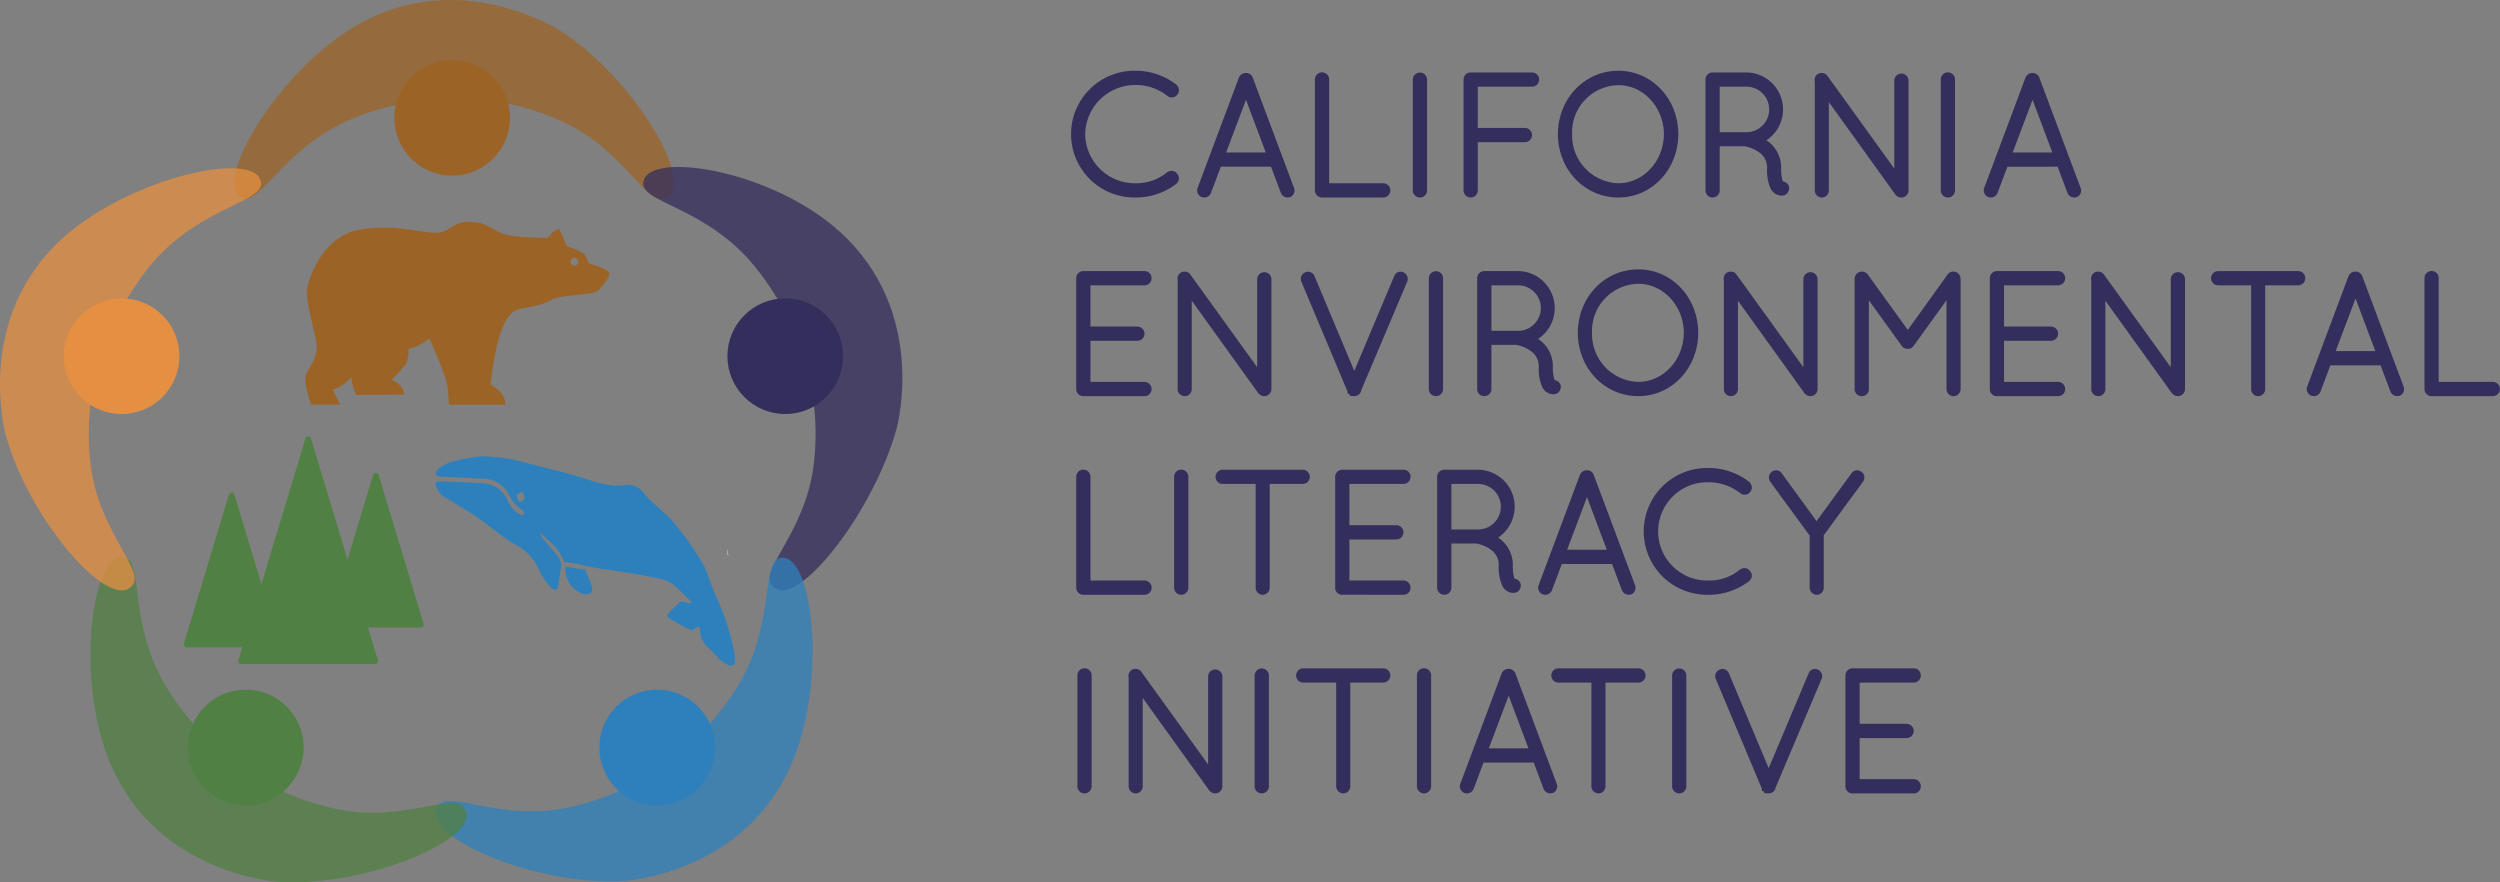 <svg xmlns="http://www.w3.org/2000/svg" viewBox="0 0 423.346 149.406"><rect x="0" y="0" width="423.346" height="149.406" fill="#808080" stroke="none"/><defs><style>.cls-1{fill:#342e5c;}.cls-2{opacity:0.75;}.cls-3{fill:#9c6327;}.cls-4{fill:#2e80bc;}.cls-5{fill:#508043;}.cls-6{fill:#e58f42;}.cls-7{fill:#fffefe;}</style></defs><title>CELI-Logo-v1</title><g id="Layer_2" data-name="Layer 2"><g id="Layer_1-2" data-name="Layer 1"><path class="cls-1" d="M192.342,12.48a10.696,10.696,0,0,1,6.515,2.22.706.706,0,0,1,.115,1.009.674.674,0,0,1-.98.143,9.193,9.193,0,0,0-5.649-1.96,8.824,8.824,0,1,0,0,17.641,8.582,8.582,0,0,0,5.592-1.96.7.7,0,0,1,1.009.173.677.677,0,0,1-.086,1.009,10.68,10.68,0,0,1-6.515,2.19A10.336,10.336,0,0,1,181.85,22.77,10.377,10.377,0,0,1,192.342,12.48Z"></path><path class="cls-1" d="M192.342,33.445A10.735,10.735,0,1,1,192.34,11.98h.002a11.235,11.235,0,0,1,6.82,2.323,1.275,1.275,0,0,1,.472.922,1.101,1.101,0,0,1-.309.837,1.05,1.05,0,0,1-.721.425,1.196,1.196,0,0,1-.925-.244,8.636,8.636,0,0,0-5.338-1.851,8.49,8.49,0,0,0-8.579,8.378,8.435,8.435,0,0,0,8.579,8.263,8.134,8.134,0,0,0,5.269-1.842,1.325,1.325,0,0,1,1.045-.226,1.121,1.121,0,0,1,.679.464,1.104,1.104,0,0,1,.294.826,1.192,1.192,0,0,1-.477.903A11.209,11.209,0,0,1,192.342,33.445Zm.001-20.465a9.736,9.736,0,1,0-.001,19.465,10.22,10.22,0,0,0,6.21-2.087.203.203,0,0,0,.078-.153l-.059-.053-.061-.154a.274.274,0,0,0-.3-.009,9.077,9.077,0,0,1-5.868,2.044,9.435,9.435,0,0,1-9.579-9.263,9.491,9.491,0,0,1,9.579-9.378,9.626,9.626,0,0,1,5.956,2.065.196.196,0,0,0,.152.041.146.146,0,0,0,.105-.067l.079-.155a.267.267,0,0,0-.095-.189A10.214,10.214,0,0,0,192.343,12.98Z"></path><path class="cls-1" d="M215.579,27.728h-9.194l-1.787,4.756a.711.711,0,0,1-.663.461c-.058,0-.173-.029-.26-.029a.736.736,0,0,1-.403-.922l7.004-18.707a.77.77,0,0,1,.692-.432.712.712,0,0,1,.691.432l7.004,18.707a.722.722,0,0,1-.374.922c-.115,0-.174.029-.26.029a.74.74,0,0,1-.663-.461Zm-8.676-1.413H215.06l-4.064-10.837Z"></path><path class="cls-1" d="M218.029,33.445a1.245,1.245,0,0,1-1.127-.775l-1.67-4.441h-8.501L205.065,32.66a1.219,1.219,0,0,1-1.131.785,1.248,1.248,0,0,1-.183-.018l-.269-.049a1.251,1.251,0,0,1-.666-.678,1.165,1.165,0,0,1-.007-.898l6.997-18.69a1.275,1.275,0,0,1,1.16-.756,1.199,1.199,0,0,1,1.165.772l6.998,18.691a1.202,1.202,0,0,1-.011.907,1.181,1.181,0,0,1-.64.652l-.191.038A1.539,1.539,0,0,1,218.029,33.445Zm-11.991-6.217h9.888l1.908,5.08a.24.24,0,0,0,.195.137c.039-.008.074-.015.111-.02a.234.234,0,0,0,.062-.239l-7.011-18.724a.237.237,0,0,0-.224-.107.277.277,0,0,0-.235.135l-6.993,18.68a.193.193,0,0,0,.003.149.269.269,0,0,0,.079.107c.029.004.059.008.087.013a.232.232,0,0,0,.226-.141Zm9.744-.413H206.18l4.818-12.757Zm-8.155-1h6.712l-3.345-8.917Z"></path><path class="cls-1" d="M223.914,32.945h-.058a.701.701,0,0,1-.692-.691V13.46a.701.701,0,0,1,.692-.691.708.708,0,0,1,.721.691V31.533h9.656a.706.706,0,1,1,0,1.412Z"></path><path class="cls-1" d="M234.233,33.445H223.856a1.208,1.208,0,0,1-1.192-1.191V13.46a1.206,1.206,0,0,1,2.412,0V31.033h9.156a1.206,1.206,0,1,1,0,2.412ZM223.856,13.268a.201.201,0,0,0-.192.191V32.254a.201.201,0,0,0,.192.191h10.377a.21.21,0,0,0,.221-.191.213.213,0,0,0-.221-.221H224.077V13.46A.21.21,0,0,0,223.856,13.268Z"></path><path class="cls-1" d="M239.741,13.46a.707.707,0,0,1,1.413,0V32.254a.707.707,0,0,1-1.413,0Z"></path><path class="cls-1" d="M240.433,33.445a1.208,1.208,0,0,1-1.192-1.191V13.46a1.207,1.207,0,0,1,2.413,0V32.254A1.208,1.208,0,0,1,240.433,33.445Zm0-20.177a.202.202,0,0,0-.192.191V32.254a.202.202,0,0,0,.192.191.21.21,0,0,0,.221-.191V13.46A.21.21,0,0,0,240.433,13.268Z"></path><path class="cls-1" d="M248.334,13.46a.696.696,0,0,1,.662-.691h10.435a.706.706,0,0,1,0,1.412h-9.685v7.984h8.474a.706.706,0,1,1,0,1.412h-8.474v8.677a.708.708,0,0,1-.721.691.701.701,0,0,1-.691-.691Z"></path><path class="cls-1" d="M249.025,33.445a1.208,1.208,0,0,1-1.191-1.191V13.46a1.196,1.196,0,0,1,1.123-1.19l.155-.002h10.318a1.206,1.206,0,0,1,0,2.412h-9.185v6.984h7.974a1.206,1.206,0,1,1,0,2.412h-7.974v8.177A1.208,1.208,0,0,1,249.025,33.445Zm-.029-20.177a.192.192,0,0,0-.162.191V32.254a.201.201,0,0,0,.191.191.21.21,0,0,0,.221-.191V23.077h8.974a.207.207,0,0,0,.221-.192.213.213,0,0,0-.221-.221h-8.974V13.68h10.185a.211.211,0,0,0,.192-.221.202.202,0,0,0-.192-.191Z"></path><path class="cls-1" d="M274.049,12.48c5.39,0,9.627,4.583,9.656,10.232-.029,5.649-4.267,10.232-9.656,10.232a9.972,9.972,0,0,1-9.742-10.232A9.972,9.972,0,0,1,274.049,12.48Zm0,19.053c4.439,0,8.186-3.892,8.215-8.82-.029-4.986-3.776-8.791-8.215-8.791a8.499,8.499,0,0,0-8.33,8.791A8.561,8.561,0,0,0,274.049,31.533Z"></path><path class="cls-1" d="M274.049,33.445c-5.713,0-10.212-4.713-10.242-10.73.03-6.022,4.529-10.735,10.242-10.735,5.664,0,10.125,4.713,10.156,10.73C284.174,28.732,279.713,33.445,274.049,33.445Zm0-20.465c-5.155,0-9.215,4.276-9.242,9.735.027,5.453,4.087,9.73,9.242,9.73,5.106,0,9.128-4.276,9.156-9.735C283.177,17.256,279.155,12.98,274.049,12.98Zm0,19.053a9.095,9.095,0,0,1-8.83-9.32,8.973,8.973,0,0,1,8.83-9.291c4.775,0,8.685,4.167,8.715,9.288C282.733,27.853,278.823,32.033,274.049,32.033Zm0-17.611a7.984,7.984,0,0,0-7.83,8.291,8.096,8.096,0,0,0,7.83,8.32c4.227,0,7.688-3.733,7.715-8.323C281.736,18.142,278.276,14.422,274.049,14.422Z"></path><path class="cls-1" d="M299.736,28.391a3.638,3.638,0,0,0-1.643-3.056,6.451,6.451,0,0,0-2.335-1.009c-.087-.029-.115-.058-.144-.058h-4.899v7.984a.707.707,0,0,1-1.413,0V13.46a.714.714,0,0,1,.635-.691h5.765a5.764,5.764,0,0,1,2.421,10.982,2.72,2.72,0,0,0,.288.143,5.103,5.103,0,0,1,2.71,4.497,7.763,7.763,0,0,0,.259,2.334,1.054,1.054,0,0,0,.289.49.759.759,0,0,1,.778.461.785.785,0,0,1-.462.923,3.074,3.074,0,0,1-.346.028h-.058a1.607,1.607,0,0,1-1.297-.922A7.135,7.135,0,0,1,299.736,28.391ZM295.701,14.18h-4.986v8.705h5.101a4.353,4.353,0,0,0-.115-8.705Z"></path><path class="cls-1" d="M289.994,33.445a1.208,1.208,0,0,1-1.192-1.191V13.46a1.216,1.216,0,0,1,1.093-1.19l.186-.002h5.621a6.263,6.263,0,0,1,3.426,11.488,5.526,5.526,0,0,1,2.493,4.635,7.233,7.233,0,0,0,.233,2.176,1.101,1.101,0,0,0,.066.158,1.249,1.249,0,0,1,.997.778,1.293,1.293,0,0,1-.752,1.562l-.18.033a2.058,2.058,0,0,1-.346.028,2.097,2.097,0,0,1-1.802-1.198,7.689,7.689,0,0,1-.601-3.538,3.138,3.138,0,0,0-1.44-2.654,5.997,5.997,0,0,0-2.113-.916c-.075-.021-.126-.038-.161-.052h-4.307v7.484A1.208,1.208,0,0,1,289.994,33.445Zm-.058-20.677.042.498a.218.218,0,0,0-.177.193V32.254a.202.202,0,0,0,.192.191.21.21,0,0,0,.221-.191V23.769h5.517l.157.07a6.993,6.993,0,0,1,2.494,1.088,4.121,4.121,0,0,1,1.853,3.464,6.829,6.829,0,0,0,.491,3.083,1.132,1.132,0,0,0,.854.653,1.912,1.912,0,0,0,.265-.016.301.301,0,0,0,.113-.324.331.331,0,0,0-.246-.074l-.229.021-.164-.159a1.534,1.534,0,0,1-.415-.69,8.36,8.36,0,0,1-.285-2.493,4.65,4.65,0,0,0-2.456-4.061l-.073-.033a1.732,1.732,0,0,1-.245-.129l-.74-.491.804-.378a5.265,5.265,0,0,0-2.208-10.03H290.08Zm5.62,10.617h-5.342V13.68h5.486a4.853,4.853,0,0,1,.128,9.705Zm-4.342-1h4.601a3.853,3.853,0,0,0-.115-7.705h-4.486Z"></path><path class="cls-1" d="M309.195,15.737V32.254a.692.692,0,0,1-1.384,0V13.749a.697.697,0,0,1,.26-.778.72.72,0,0,1,.98.173l12.222,16.948v-16.43a.706.706,0,0,1,1.412,0V32.254a.708.708,0,0,1-.721.691.668.668,0,0,1-.547-.26c-.029-.028-.087-.058-.116-.115Z"></path><path class="cls-1" d="M321.964,33.445a1.165,1.165,0,0,1-.932-.44c-.003.018-.105-.066-.177-.208l-11.16-15.509V32.254a1.192,1.192,0,0,1-2.384,0V13.812a1.202,1.202,0,0,1,.454-1.237,1.287,1.287,0,0,1,.991-.192,1.124,1.124,0,0,1,.716.493l11.3,15.668V13.662a1.206,1.206,0,0,1,2.412,0V32.254A1.208,1.208,0,0,1,321.964,33.445Zm-13.269-19.26,13.107,18.181a.213.213,0,0,0,.383-.112V13.662a.207.207,0,0,0-.221-.191.201.201,0,0,0-.191.191V31.639l-13.127-18.204a.169.169,0,0,0-.105-.077.287.287,0,0,0-.199.033.19.19,0,0,0-.05.215l.021.142V32.254c0,.197.384.197.384,0Z"></path><path class="cls-1" d="M329.146,13.46a.706.706,0,0,1,1.412,0V32.254a.706.706,0,0,1-1.412,0Z"></path><path class="cls-1" d="M329.839,33.445a1.208,1.208,0,0,1-1.192-1.191V13.46a1.206,1.206,0,0,1,2.412,0V32.254A1.207,1.207,0,0,1,329.839,33.445Zm0-20.177a.202.202,0,0,0-.192.191V32.254a.202.202,0,0,0,.192.191.209.209,0,0,0,.22-.191V13.46A.209.209,0,0,0,329.839,13.268Z"></path><path class="cls-1" d="M348.777,27.728h-9.194l-1.787,4.756a.711.711,0,0,1-.663.461c-.058,0-.173-.029-.26-.029a.736.736,0,0,1-.403-.922l7.004-18.707a.771.771,0,0,1,.692-.432.712.712,0,0,1,.691.432l7.004,18.707a.722.722,0,0,1-.374.922c-.115,0-.174.029-.26.029a.74.74,0,0,1-.663-.461Zm-8.676-1.413h8.157l-4.064-10.837Z"></path><path class="cls-1" d="M351.227,33.445A1.245,1.245,0,0,1,350.1,32.67l-1.67-4.441H339.93l-1.666,4.432a1.219,1.219,0,0,1-1.131.785,1.249,1.249,0,0,1-.183-.018l-.269-.049a1.251,1.251,0,0,1-.666-.678,1.165,1.165,0,0,1-.007-.898l6.997-18.69a1.274,1.274,0,0,1,1.16-.756,1.199,1.199,0,0,1,1.165.772l6.998,18.691a1.202,1.202,0,0,1-.011.907,1.181,1.181,0,0,1-.64.652l-.191.038A1.539,1.539,0,0,1,351.227,33.445Zm-11.991-6.217h9.888l1.908,5.08a.24.24,0,0,0,.195.137c.039-.008.074-.015.111-.02a.234.234,0,0,0,.061-.239L344.39,13.463a.237.237,0,0,0-.224-.107.276.276,0,0,0-.235.135l-6.993,18.68a.193.193,0,0,0,.003.149.269.269,0,0,0,.079.107c.029.004.059.008.087.013a.236.236,0,0,0,.226-.141Zm9.744-.413h-9.603l4.818-12.757Zm-8.155-1h6.712l-3.345-8.917Z"></path><path class="cls-1" d="M182.744,47.095a.701.701,0,0,1,.692-.691h10.377a.706.706,0,0,1,0,1.412h-9.656v7.984h8.445a.708.708,0,0,1,.691.721.7.7,0,0,1-.691.691h-8.445v7.956h9.656a.706.706,0,0,1,0,1.412H183.378a.693.693,0,0,1-.634-.691Z"></path><path class="cls-1" d="M193.812,67.081l-10.477-.002a1.187,1.187,0,0,1-1.092-1.189V47.095a1.208,1.208,0,0,1,1.192-1.191h10.377a1.179,1.179,0,0,1,1.191,1.191,1.194,1.194,0,0,1-1.191,1.221h-9.156v6.984h7.945a1.206,1.206,0,0,1,0,2.412h-7.945v6.956h9.156a1.194,1.194,0,0,1,1.191,1.221A1.179,1.179,0,0,1,193.812,67.081ZM183.493,46.904c-.156,0-.249.093-.249.191v18.794a.193.193,0,0,0,.176.193l.103-.002h10.29a.183.183,0,0,0,.191-.191c0-.106-.05-.221-.191-.221H183.656V56.713h8.945a.201.201,0,0,0,.191-.191.21.21,0,0,0-.191-.221h-8.945V47.316h10.156c.142,0,.191-.114.191-.221a.183.183,0,0,0-.191-.191Z"></path><path class="cls-1" d="M201.31,49.373V65.889a.692.692,0,0,1-1.384,0V47.385a.697.697,0,0,1,.26-.778.72.72,0,0,1,.98.173l12.222,16.948v-16.43a.706.706,0,0,1,1.412,0V65.889a.708.708,0,0,1-.721.691.668.668,0,0,1-.547-.26c-.029-.028-.087-.058-.116-.115Z"></path><path class="cls-1" d="M214.079,67.081a1.165,1.165,0,0,1-.932-.441c-.004.015-.105-.067-.177-.208L201.81,50.923V65.889a1.192,1.192,0,0,1-2.384,0V47.448a1.202,1.202,0,0,1,.454-1.237,1.287,1.287,0,0,1,.991-.192,1.123,1.123,0,0,1,.716.493l11.3,15.668V47.298a1.206,1.206,0,0,1,2.412,0V65.889A1.208,1.208,0,0,1,214.079,67.081ZM200.81,47.821l13.106,18.181a.213.213,0,0,0,.383-.112V47.298a.207.207,0,0,0-.221-.191.201.201,0,0,0-.191.191V65.275L200.761,47.071a.169.169,0,0,0-.105-.077.283.283,0,0,0-.199.033.189.189,0,0,0-.05.215l.02.143V65.889c0,.197.384.197.384,0Z"></path><path class="cls-1" d="M228.698,66.177c-.028,0-.028-.029-.028-.058l-.029-.029L220.829,47.5a.724.724,0,0,1,.375-.923.686.686,0,0,1,.923.346l7.206,17.18,7.234-17.18a.646.646,0,0,1,.893-.346.724.724,0,0,1,.375.923L230.024,65.947a.675.675,0,0,1-.403.576h-.029a.85.85,0,0,1-.259.058.706.706,0,0,1-.26-.029.028.028,0,0,1-.029-.028A.52.52,0,0,1,228.698,66.177Z"></path><path class="cls-1" d="M229.333,67.081a1.408,1.408,0,0,1-.337-.029h-.423l-.013-.229a.946.946,0,0,1-.148-.145h-.214l-.02-.397-7.81-18.587a1.222,1.222,0,0,1,.643-1.577,1.145,1.145,0,0,1,.896-.032,1.182,1.182,0,0,1,.68.646l6.746,16.082,6.772-16.084a1.083,1.083,0,0,1,.617-.63,1.162,1.162,0,0,1,.961.031,1.215,1.215,0,0,1,.613,1.562L230.51,66.083a1.158,1.158,0,0,1-.712.908l-.128.032A1.137,1.137,0,0,1,229.333,67.081Zm-.185-1.134.025.072a.093.093,0,0,0,.009.021l.123.041.028-.001a.708.708,0,0,0,.097-.03l.041-.014a.264.264,0,0,0,.057-.146l.037-.139,7.811-18.447a.227.227,0,0,0-.107-.267.193.193,0,0,0-.162-.016l-.078.095-7.696,18.275-7.666-18.276a.185.185,0,0,0-.105-.095.178.178,0,0,0-.133.003.234.234,0,0,0-.137.284Zm.013.104h.002l-.003-.014Z"></path><path class="cls-1" d="M242.452,47.095a.707.707,0,0,1,1.413,0v18.794a.707.707,0,0,1-1.413,0Z"></path><path class="cls-1" d="M243.144,67.081a1.208,1.208,0,0,1-1.192-1.191V47.095a1.207,1.207,0,0,1,2.413,0v18.794A1.208,1.208,0,0,1,243.144,67.081Zm0-20.177a.202.202,0,0,0-.192.191v18.794a.202.202,0,0,0,.192.191.21.21,0,0,0,.221-.191V47.095A.21.21,0,0,0,243.144,46.904Z"></path><path class="cls-1" d="M261.074,62.027a3.638,3.638,0,0,0-1.643-3.056,6.449,6.449,0,0,0-2.335-1.009c-.087-.029-.115-.058-.144-.058h-4.899v7.984a.707.707,0,0,1-1.413,0V47.095a.714.714,0,0,1,.635-.691h5.765A5.764,5.764,0,0,1,259.46,57.386a2.719,2.719,0,0,0,.288.144,5.104,5.104,0,0,1,2.71,4.497,7.759,7.759,0,0,0,.259,2.334,1.055,1.055,0,0,0,.289.49.759.759,0,0,1,.778.461.786.786,0,0,1-.462.923,3.074,3.074,0,0,1-.346.028h-.058a1.607,1.607,0,0,1-1.297-.922A7.135,7.135,0,0,1,261.074,62.027Zm-4.035-14.211h-4.986v8.705h5.102a4.353,4.353,0,0,0-.115-8.705Z"></path><path class="cls-1" d="M251.332,67.081a1.208,1.208,0,0,1-1.192-1.191V47.095a1.216,1.216,0,0,1,1.093-1.189l.186-.002h5.621a6.263,6.263,0,0,1,3.426,11.488,5.531,5.531,0,0,1,2.493,4.635,7.233,7.233,0,0,0,.233,2.176,1.099,1.099,0,0,0,.065.158,1.249,1.249,0,0,1,.997.778,1.294,1.294,0,0,1-.752,1.562l-.18.033a2.058,2.058,0,0,1-.346.028,2.097,2.097,0,0,1-1.802-1.198,7.687,7.687,0,0,1-.601-3.538,3.137,3.137,0,0,0-1.44-2.654,5.998,5.998,0,0,0-2.113-.916c-.075-.021-.126-.038-.161-.052h-4.307v7.484A1.208,1.208,0,0,1,251.332,67.081Zm-.058-20.677.042.498a.218.218,0,0,0-.177.193v18.794a.202.202,0,0,0,.192.191.21.21,0,0,0,.221-.191V57.405h5.517l.157.07a6.994,6.994,0,0,1,2.494,1.088,4.121,4.121,0,0,1,1.853,3.464,6.829,6.829,0,0,0,.491,3.083,1.132,1.132,0,0,0,.854.653,1.912,1.912,0,0,0,.265-.016.301.301,0,0,0,.113-.324.333.333,0,0,0-.246-.074l-.229.02-.164-.159a1.533,1.533,0,0,1-.415-.69,8.359,8.359,0,0,1-.285-2.493,4.653,4.653,0,0,0-2.456-4.062l-.073-.033a1.712,1.712,0,0,1-.245-.129l-.74-.491.804-.378a5.265,5.265,0,0,0-2.208-10.03h-5.621Zm5.62,10.617h-5.342V47.316h5.486a4.853,4.853,0,0,1,.128,9.705Zm-4.342-1h4.602a3.853,3.853,0,0,0-.115-7.705h-4.486Z"></path><path class="cls-1" d="M277.422,46.116c5.39,0,9.627,4.583,9.656,10.232-.029,5.649-4.267,10.232-9.656,10.232a10.245,10.245,0,0,1,0-20.465Zm0,19.053c4.439,0,8.185-3.892,8.215-8.82-.029-4.986-3.776-8.791-8.215-8.791a8.819,8.819,0,0,0,0,17.611Z"></path><path class="cls-1" d="M277.422,67.081c-5.713,0-10.212-4.713-10.242-10.729.03-6.022,4.529-10.735,10.242-10.735,5.664,0,10.125,4.713,10.156,10.729C287.547,62.368,283.086,67.081,277.422,67.081Zm0-20.465c-5.155,0-9.215,4.276-9.242,9.735.027,5.453,4.087,9.729,9.242,9.729,5.106,0,9.128-4.276,9.156-9.735C286.55,50.892,282.528,46.616,277.422,46.616Zm0,19.053a9.095,9.095,0,0,1-8.83-9.32,8.973,8.973,0,0,1,8.83-9.291c4.775,0,8.685,4.167,8.715,9.288C286.106,61.489,282.196,65.669,277.422,65.669Zm0-17.611a7.984,7.984,0,0,0-7.83,8.291,8.096,8.096,0,0,0,7.83,8.32c4.226,0,7.688-3.733,7.715-8.323C285.109,51.778,281.649,48.057,277.422,48.057Z"></path><path class="cls-1" d="M293.8,49.373V65.889a.692.692,0,0,1-1.384,0V47.385a.697.697,0,0,1,.26-.778.72.72,0,0,1,.98.173l12.222,16.948v-16.43a.706.706,0,0,1,1.412,0V65.889a.708.708,0,0,1-.721.691.668.668,0,0,1-.547-.26c-.029-.028-.087-.058-.116-.115Z"></path><path class="cls-1" d="M306.568,67.081a1.165,1.165,0,0,1-.932-.441c-.003.015-.105-.067-.177-.208L294.3,50.923V65.889a1.192,1.192,0,0,1-2.384,0V47.448a1.202,1.202,0,0,1,.454-1.237,1.287,1.287,0,0,1,.991-.192,1.123,1.123,0,0,1,.716.493l11.3,15.668V47.298a1.206,1.206,0,0,1,2.412,0V65.889A1.208,1.208,0,0,1,306.568,67.081ZM293.3,47.821l13.107,18.181a.213.213,0,0,0,.383-.112V47.298a.207.207,0,0,0-.221-.191.201.201,0,0,0-.191.191V65.275L293.25,47.071a.169.169,0,0,0-.105-.077.282.282,0,0,0-.199.033.189.189,0,0,0-.05.215l.02.143V65.889c0,.197.384.197.384,0Z"></path><path class="cls-1" d="M330.123,49.287l-6.456,8.964a.67.67,0,0,1-.577.317h-.058a.654.654,0,0,1-.605-.317l-6.456-8.936V65.889a.706.706,0,0,1-1.412,0V47.212a.655.655,0,0,1,.288-.548c0-.029.028-.029.058-.058a.725.725,0,0,1,.98.173l7.178,9.944L330.21,46.779a.72.72,0,0,1,.98-.173,1.381,1.381,0,0,1,.202.23.937.937,0,0,1,.115.375V65.889a.702.702,0,0,1-.692.691.683.683,0,0,1-.691-.691Z"></path><path class="cls-1" d="M330.814,67.081a1.179,1.179,0,0,1-1.191-1.191V50.837l-5.551,7.706a1.156,1.156,0,0,1-.982.525,1.188,1.188,0,0,1-1.087-.552l-5.532-7.655V65.889a1.206,1.206,0,0,1-2.412,0V47.212a1.163,1.163,0,0,1,.288-.769v-.058l.265-.182a1.228,1.228,0,0,1,1.677.282l6.772,9.383,6.743-9.381a1.107,1.107,0,0,1,.699-.469,1.269,1.269,0,0,1,.955.166l.083.066a1.866,1.866,0,0,1,.268.31,1.424,1.424,0,0,1,.198.651V65.889A1.208,1.208,0,0,1,330.814,67.081Zm-.191-19.344V65.889a.183.183,0,0,0,.191.191.202.202,0,0,0,.192-.191V47.213h0a.809.809,0,0,0-.062-.152c-.001.003-.01-.002-.058-.051a.293.293,0,0,0-.166-.016.145.145,0,0,0-.089.053l-7.569,10.532-7.584-10.507a.214.214,0,0,0-.228-.077l-.127.085a.155.155,0,0,0-.065.132V65.889a.21.21,0,0,0,.221.191.201.201,0,0,0,.191-.191v-18.12l7.361,10.188a.182.182,0,0,0,.2.11c.125,0,.177-.028.211-.083Z"></path><path class="cls-1" d="M337.451,47.095a.701.701,0,0,1,.691-.691h10.377a.706.706,0,0,1,0,1.412h-9.656v7.984h8.445a.708.708,0,0,1,.691.721.7.7,0,0,1-.691.691h-8.445v7.956h9.656a.706.706,0,0,1,0,1.412H338.085a.693.693,0,0,1-.634-.691Z"></path><path class="cls-1" d="M348.519,67.081l-10.476-.002a1.186,1.186,0,0,1-1.092-1.189V47.095a1.208,1.208,0,0,1,1.191-1.191h10.377a1.179,1.179,0,0,1,1.191,1.191,1.194,1.194,0,0,1-1.191,1.221h-9.156v6.984h7.945a1.206,1.206,0,0,1,0,2.412h-7.945v6.956h9.156a1.194,1.194,0,0,1,1.191,1.221A1.179,1.179,0,0,1,348.519,67.081ZM338.2,46.904c-.156,0-.249.093-.249.191v18.794a.193.193,0,0,0,.176.193l.102-.002h10.29a.183.183,0,0,0,.191-.191c0-.106-.05-.221-.191-.221H338.363V56.713h8.945a.201.201,0,0,0,.191-.191.21.21,0,0,0-.191-.221h-8.945V47.316h10.156c.142,0,.191-.114.191-.221a.183.183,0,0,0-.191-.191Z"></path><path class="cls-1" d="M356.016,49.373V65.889a.692.692,0,0,1-1.384,0V47.385a.697.697,0,0,1,.26-.778.72.72,0,0,1,.98.173l12.222,16.948v-16.43a.706.706,0,0,1,1.412,0V65.889a.708.708,0,0,1-.721.691.668.668,0,0,1-.547-.26c-.029-.028-.087-.058-.116-.115Z"></path><path class="cls-1" d="M368.785,67.081a1.165,1.165,0,0,1-.932-.441.441.441,0,0,1-.177-.208l-11.16-15.509V65.889a1.192,1.192,0,0,1-2.384,0V47.448a1.202,1.202,0,0,1,.454-1.237,1.287,1.287,0,0,1,.991-.192,1.123,1.123,0,0,1,.716.493l11.3,15.668V47.298a1.206,1.206,0,0,1,2.412,0V65.889A1.208,1.208,0,0,1,368.785,67.081Zm-13.269-19.26,13.107,18.181a.213.213,0,0,0,.383-.112V47.298a.207.207,0,0,0-.221-.191.201.201,0,0,0-.191.191V65.275L355.467,47.071a.169.169,0,0,0-.105-.077.283.283,0,0,0-.199.033.189.189,0,0,0-.05.215l.021.143V65.889c0,.197.384.197.384,0Z"></path><path class="cls-1" d="M381.704,47.816h-6.082a.706.706,0,0,1,0-1.412H389.17a.706.706,0,0,1,0,1.412h-6.082V65.889a.692.692,0,0,1-1.384,0Z"></path><path class="cls-1" d="M382.395,67.081a1.208,1.208,0,0,1-1.191-1.191V48.316h-5.582a1.206,1.206,0,0,1,0-2.412H389.17a1.206,1.206,0,0,1,0,2.412h-5.582V65.889A1.208,1.208,0,0,1,382.395,67.081ZM375.622,46.904a.201.201,0,0,0-.191.191.207.207,0,0,0,.191.221h6.582V65.889c0,.197.384.197.384,0V47.316h6.582a.21.21,0,0,0,.191-.221.201.201,0,0,0-.191-.191Z"></path><path class="cls-1" d="M403.471,61.364h-9.194L392.489,66.12a.711.711,0,0,1-.663.461c-.058,0-.173-.029-.26-.029a.736.736,0,0,1-.403-.922l7.004-18.707a.771.771,0,0,1,.692-.432.712.712,0,0,1,.691.432l7.004,18.707a.722.722,0,0,1-.374.922c-.115,0-.174.029-.26.029a.74.74,0,0,1-.663-.461Zm-8.676-1.413h8.157L398.887,49.114Z"></path><path class="cls-1" d="M405.921,67.081a1.245,1.245,0,0,1-1.127-.775l-1.67-4.441h-8.501l-1.666,4.432a1.219,1.219,0,0,1-1.131.785,1.25,1.25,0,0,1-.183-.019l-.269-.049a1.251,1.251,0,0,1-.666-.678,1.165,1.165,0,0,1-.007-.898l6.997-18.69a1.275,1.275,0,0,1,1.16-.756,1.199,1.199,0,0,1,1.165.772l6.998,18.69a1.202,1.202,0,0,1-.011.907,1.181,1.181,0,0,1-.64.652l-.191.038A1.539,1.539,0,0,1,405.921,67.081ZM393.93,60.864h9.888l1.908,5.08a.24.24,0,0,0,.195.137c.039-.008.074-.015.111-.02a.234.234,0,0,0,.062-.239l-7.011-18.724a.237.237,0,0,0-.224-.107.276.276,0,0,0-.235.135l-6.993,18.68a.193.193,0,0,0,.003.149.269.269,0,0,0,.079.107c.029.004.059.008.087.013a.233.233,0,0,0,.226-.141Zm9.744-.413h-9.602L398.89,47.694Zm-8.155-1H402.23l-3.345-8.917Z"></path><path class="cls-1" d="M411.805,66.581h-.058a.701.701,0,0,1-.692-.691V47.095a.701.701,0,0,1,.692-.691.708.708,0,0,1,.721.691V65.169h9.656a.706.706,0,1,1,0,1.412Z"></path><path class="cls-1" d="M422.125,67.081H411.748a1.208,1.208,0,0,1-1.192-1.191V47.095a1.206,1.206,0,0,1,2.412,0V64.669h9.156a1.206,1.206,0,1,1,0,2.412ZM411.748,46.904a.201.201,0,0,0-.192.191v18.794a.201.201,0,0,0,.192.191h10.377a.21.21,0,0,0,.221-.191.213.213,0,0,0-.221-.221H411.969V47.095A.21.21,0,0,0,411.748,46.904Z"></path><path class="cls-1" d="M183.493,100.218h-.058a.701.701,0,0,1-.692-.691V80.732a.701.701,0,0,1,.692-.691.708.708,0,0,1,.721.691V98.805h9.656a.706.706,0,1,1,0,1.412Z"></path><path class="cls-1" d="M193.812,100.718H183.435a1.208,1.208,0,0,1-1.192-1.191V80.732a1.206,1.206,0,0,1,2.412,0V98.305h9.156a1.206,1.206,0,1,1,0,2.412ZM183.435,80.541a.201.201,0,0,0-.192.191v18.794a.201.201,0,0,0,.192.191h10.377a.21.21,0,0,0,.221-.191.213.213,0,0,0-.221-.221H183.656V80.732A.21.21,0,0,0,183.435,80.541Z"></path><path class="cls-1" d="M199.32,80.732a.706.706,0,0,1,1.412,0v18.794a.706.706,0,0,1-1.412,0Z"></path><path class="cls-1" d="M200.012,100.718a1.208,1.208,0,0,1-1.192-1.191V80.732a1.206,1.206,0,0,1,2.412,0v18.794A1.207,1.207,0,0,1,200.012,100.718Zm0-20.177a.202.202,0,0,0-.192.191v18.794a.202.202,0,0,0,.192.191.209.209,0,0,0,.22-.191V80.732A.209.209,0,0,0,200.012,80.541Z"></path><path class="cls-1" d="M213.13,81.453h-6.082a.706.706,0,0,1,0-1.412h13.548a.706.706,0,0,1,0,1.412h-6.082V99.526a.692.692,0,0,1-1.384,0Z"></path><path class="cls-1" d="M213.821,100.718a1.208,1.208,0,0,1-1.191-1.191V81.953h-5.582a1.206,1.206,0,0,1,0-2.412h13.548a1.206,1.206,0,0,1,0,2.412h-5.582V99.526A1.208,1.208,0,0,1,213.821,100.718Zm-6.773-20.177a.201.201,0,0,0-.191.191.207.207,0,0,0,.191.221h6.582V99.526c0,.197.384.197.384,0V80.953h6.582a.21.21,0,0,0,.191-.221.201.201,0,0,0-.191-.191Z"></path><path class="cls-1" d="M226.595,80.732a.701.701,0,0,1,.691-.691h10.377a.706.706,0,0,1,0,1.412h-9.656v7.984h8.445a.708.708,0,0,1,.691.721.7.7,0,0,1-.691.691h-8.445v7.956h9.656a.706.706,0,0,1,0,1.412H227.228a.693.693,0,0,1-.634-.691Z"></path><path class="cls-1" d="M237.663,100.718l-10.477-.002a1.187,1.187,0,0,1-1.092-1.189V80.732a1.208,1.208,0,0,1,1.191-1.191h10.377a1.179,1.179,0,0,1,1.191,1.191,1.194,1.194,0,0,1-1.191,1.221h-9.156v6.984h7.945a1.206,1.206,0,0,1,0,2.412h-7.945v6.956h9.156a1.194,1.194,0,0,1,1.191,1.221A1.179,1.179,0,0,1,237.663,100.718ZM227.344,80.541c-.156,0-.249.093-.249.191v18.794a.193.193,0,0,0,.176.193l.103-.002h10.29a.183.183,0,0,0,.191-.191c0-.106-.05-.221-.191-.221H227.507V90.349h8.945a.201.201,0,0,0,.191-.191.21.21,0,0,0-.191-.221h-8.945V80.953h10.156c.142,0,.191-.114.191-.221a.183.183,0,0,0-.191-.191Z"></path><path class="cls-1" d="M254.298,95.664a3.638,3.638,0,0,0-1.643-3.056,6.449,6.449,0,0,0-2.335-1.009c-.087-.029-.115-.058-.144-.058h-4.899v7.984a.707.707,0,0,1-1.413,0V80.732a.715.715,0,0,1,.635-.691h5.765a5.764,5.764,0,0,1,2.421,10.982,2.71,2.71,0,0,0,.288.144,5.104,5.104,0,0,1,2.71,4.497,7.764,7.764,0,0,0,.259,2.334,1.054,1.054,0,0,0,.289.49.759.759,0,0,1,.778.461.785.785,0,0,1-.462.923A3.072,3.072,0,0,1,256.2,99.9h-.058a1.607,1.607,0,0,1-1.297-.922A7.135,7.135,0,0,1,254.298,95.664Zm-4.035-14.211h-4.986v8.705h5.101a4.353,4.353,0,0,0-.115-8.705Z"></path><path class="cls-1" d="M244.555,100.718a1.208,1.208,0,0,1-1.192-1.191V80.732a1.216,1.216,0,0,1,1.093-1.189l.185-.002h5.621a6.263,6.263,0,0,1,3.426,11.488,5.531,5.531,0,0,1,2.493,4.635,7.234,7.234,0,0,0,.233,2.176,1.11,1.11,0,0,0,.066.158,1.249,1.249,0,0,1,.997.778,1.293,1.293,0,0,1-.752,1.562l-.18.033a2.058,2.058,0,0,1-.346.028,2.097,2.097,0,0,1-1.802-1.198,7.689,7.689,0,0,1-.601-3.538,3.137,3.137,0,0,0-1.44-2.654,5.995,5.995,0,0,0-2.113-.916c-.075-.021-.126-.038-.161-.052h-4.307v7.484A1.208,1.208,0,0,1,244.555,100.718Zm-.058-20.677.042.498a.218.218,0,0,0-.177.193v18.794a.202.202,0,0,0,.192.191.21.21,0,0,0,.221-.191V91.042h5.517l.157.07A6.993,6.993,0,0,1,252.944,92.2a4.121,4.121,0,0,1,1.854,3.464,6.828,6.828,0,0,0,.491,3.083,1.132,1.132,0,0,0,.854.653,1.91,1.91,0,0,0,.265-.016.301.301,0,0,0,.113-.324.328.328,0,0,0-.246-.074l-.229.02-.164-.159a1.535,1.535,0,0,1-.415-.691,8.362,8.362,0,0,1-.285-2.493,4.653,4.653,0,0,0-2.456-4.062l-.073-.033a1.707,1.707,0,0,1-.245-.129l-.74-.491.804-.378a5.265,5.265,0,0,0-2.208-10.03h-5.621Zm5.62,10.617h-5.342V80.953h5.486a4.853,4.853,0,0,1,.128,9.705Zm-4.342-1h4.601a3.853,3.853,0,0,0-.115-7.705h-4.486Z"></path><path class="cls-1" d="M273.326,95.001h-9.194l-1.787,4.756a.711.711,0,0,1-.663.461c-.058,0-.173-.029-.26-.029a.736.736,0,0,1-.403-.922l7.004-18.707a.771.771,0,0,1,.692-.432.712.712,0,0,1,.691.432l7.004,18.707a.722.722,0,0,1-.374.922c-.115,0-.174.029-.26.029a.74.74,0,0,1-.663-.461ZM264.65,93.588h8.157L268.743,82.751Z"></path><path class="cls-1" d="M275.776,100.718a1.245,1.245,0,0,1-1.127-.775l-1.67-4.441h-8.501l-1.666,4.432a1.219,1.219,0,0,1-1.131.785,1.252,1.252,0,0,1-.183-.019l-.269-.049a1.251,1.251,0,0,1-.666-.678,1.166,1.166,0,0,1-.007-.898l6.997-18.69a1.275,1.275,0,0,1,1.16-.756,1.199,1.199,0,0,1,1.165.772l6.998,18.69a1.202,1.202,0,0,1-.011.907,1.182,1.182,0,0,1-.64.652l-.191.038A1.539,1.539,0,0,1,275.776,100.718ZM263.785,94.501h9.888l1.908,5.08a.24.24,0,0,0,.195.137c.039-.008.074-.015.111-.02a.234.234,0,0,0,.061-.239l-7.011-18.724a.237.237,0,0,0-.224-.107.276.276,0,0,0-.235.135l-6.993,18.68a.193.193,0,0,0,.003.149.267.267,0,0,0,.079.107c.029.004.059.008.087.013a.227.227,0,0,0,.226-.141Zm9.744-.413h-9.602l4.818-12.757Zm-8.155-1h6.712l-3.345-8.917Z"></path><path class="cls-1" d="M289.356,79.753a10.696,10.696,0,0,1,6.515,2.22.706.706,0,0,1,.115,1.009.674.674,0,0,1-.98.143,9.193,9.193,0,0,0-5.649-1.96,8.824,8.824,0,1,0,0,17.641,8.582,8.582,0,0,0,5.592-1.96.7.7,0,0,1,1.009.173.677.677,0,0,1-.086,1.009,10.681,10.681,0,0,1-6.515,2.19,10.236,10.236,0,1,1,0-20.465Z"></path><path class="cls-1" d="M289.356,100.718a10.736,10.736,0,1,1-.002-21.465h.002a11.234,11.234,0,0,1,6.82,2.323,1.275,1.275,0,0,1,.472.922,1.101,1.101,0,0,1-.308.837,1.051,1.051,0,0,1-.721.425,1.196,1.196,0,0,1-.925-.244,8.636,8.636,0,0,0-5.338-1.851,8.324,8.324,0,1,0,0,16.641,8.133,8.133,0,0,0,5.269-1.842,1.328,1.328,0,0,1,1.045-.226,1.121,1.121,0,0,1,.679.464,1.104,1.104,0,0,1,.294.826,1.192,1.192,0,0,1-.478.903A11.209,11.209,0,0,1,289.356,100.718Zm.001-20.465a9.736,9.736,0,1,0-.001,19.465,10.22,10.22,0,0,0,6.21-2.087.203.203,0,0,0,.078-.153l-.059-.053-.061-.154a.276.276,0,0,0-.3-.009,9.077,9.077,0,0,1-5.868,2.044,9.324,9.324,0,1,1,0-18.641,9.626,9.626,0,0,1,5.956,2.066.194.194,0,0,0,.152.041.145.145,0,0,0,.105-.067l.079-.155a.266.266,0,0,0-.095-.188A10.214,10.214,0,0,0,289.357,80.253Z"></path><path class="cls-1" d="M306.945,90.533,300.171,81.28a.746.746,0,0,1,.144-.98.663.663,0,0,1,.981.115l6.311,8.676,6.342-8.676a.662.662,0,0,1,.98-.115.689.689,0,0,1,.144.98l-6.745,9.195v9.051a.683.683,0,0,1-.691.691.701.701,0,0,1-.691-.691Z"></path><path class="cls-1" d="M307.637,100.718a1.208,1.208,0,0,1-1.191-1.191v-8.83l-6.678-9.121a1.252,1.252,0,0,1,.262-1.685,1.184,1.184,0,0,1,.925-.238,1.111,1.111,0,0,1,.764.495l5.891,8.096,5.938-8.122a1.091,1.091,0,0,1,.746-.47,1.212,1.212,0,0,1,.954.263,1.072,1.072,0,0,1,.446.706,1.239,1.239,0,0,1-.215.954l-6.649,9.066v8.887A1.179,1.179,0,0,1,307.637,100.718Zm-6.869-20.081a.214.214,0,0,0-.136.051.258.258,0,0,0-.039.324l6.853,9.358v9.156a.201.201,0,0,0,.191.191.183.183,0,0,0,.191-.191V90.311l6.842-9.327a.234.234,0,0,0,.04-.178l-.099-.119a.203.203,0,0,0-.162-.048l-.097.071-6.746,9.23-6.811-9.301A.176.176,0,0,0,300.767,80.636Z"></path><path class="cls-1" d="M182.945,114.368a.706.706,0,0,1,1.412,0v18.794a.706.706,0,0,1-1.412,0Z"></path><path class="cls-1" d="M183.637,134.353a1.208,1.208,0,0,1-1.192-1.191V114.368a1.206,1.206,0,0,1,2.412,0v18.794A1.207,1.207,0,0,1,183.637,134.353Zm0-20.177a.202.202,0,0,0-.192.191v18.794a.202.202,0,0,0,.192.191.209.209,0,0,0,.22-.191V114.368A.209.209,0,0,0,183.637,114.177Z"></path><path class="cls-1" d="M193.007,116.645v16.517a.692.692,0,0,1-1.384,0V114.657a.697.697,0,0,1,.26-.778.72.72,0,0,1,.98.173L205.084,131V114.57a.706.706,0,0,1,1.412,0v18.592a.708.708,0,0,1-.721.691.668.668,0,0,1-.547-.26c-.029-.028-.087-.058-.116-.115Z"></path><path class="cls-1" d="M205.775,134.353a1.165,1.165,0,0,1-.932-.44.453.453,0,0,1-.177-.208l-11.16-15.509v14.966a1.192,1.192,0,0,1-2.384,0V114.72a1.202,1.202,0,0,1,.454-1.237,1.288,1.288,0,0,1,.991-.192,1.124,1.124,0,0,1,.716.493l11.3,15.668V114.57a1.206,1.206,0,0,1,2.412,0v18.592A1.208,1.208,0,0,1,205.775,134.353Zm-13.269-19.26,13.107,18.181a.213.213,0,0,0,.383-.112V114.57a.207.207,0,0,0-.221-.191.201.201,0,0,0-.191.191v17.978l-13.127-18.204a.168.168,0,0,0-.105-.077.287.287,0,0,0-.199.033.189.189,0,0,0-.05.215l.021.142v18.505c0,.197.384.197.384,0Z"></path><path class="cls-1" d="M212.958,114.368a.707.707,0,0,1,1.413,0v18.794a.707.707,0,0,1-1.413,0Z"></path><path class="cls-1" d="M213.65,134.353a1.208,1.208,0,0,1-1.192-1.191V114.368a1.207,1.207,0,0,1,2.413,0v18.794A1.208,1.208,0,0,1,213.65,134.353Zm0-20.177a.202.202,0,0,0-.192.191v18.794a.202.202,0,0,0,.192.191.21.21,0,0,0,.221-.191V114.368A.21.21,0,0,0,213.65,114.177Z"></path><path class="cls-1" d="M226.767,115.089h-6.082a.706.706,0,0,1,0-1.412h13.547a.706.706,0,0,1,0,1.412h-6.081v18.073a.692.692,0,0,1-1.384,0Z"></path><path class="cls-1" d="M227.459,134.353a1.208,1.208,0,0,1-1.191-1.191V115.589h-5.582a1.206,1.206,0,0,1,0-2.412h13.547a1.206,1.206,0,0,1,0,2.412h-5.581v17.573A1.208,1.208,0,0,1,227.459,134.353Zm-6.773-20.177a.201.201,0,0,0-.192.191.207.207,0,0,0,.192.221h6.582v18.573c0,.197.384.197.384,0V114.589h6.581a.211.211,0,0,0,.192-.221.202.202,0,0,0-.192-.191Z"></path><path class="cls-1" d="M240.433,114.368a.706.706,0,0,1,1.412,0v18.794a.706.706,0,0,1-1.412,0Z"></path><path class="cls-1" d="M241.126,134.353a1.208,1.208,0,0,1-1.192-1.191V114.368a1.206,1.206,0,0,1,2.412,0v18.794A1.207,1.207,0,0,1,241.126,134.353Zm0-20.177a.202.202,0,0,0-.192.191v18.794a.202.202,0,0,0,.192.191.209.209,0,0,0,.22-.191V114.368A.209.209,0,0,0,241.126,114.177Z"></path><path class="cls-1" d="M260.065,128.636h-9.194l-1.787,4.756a.711.711,0,0,1-.663.461c-.058,0-.173-.029-.26-.029a.736.736,0,0,1-.403-.922l7.004-18.707a.771.771,0,0,1,.692-.432.712.712,0,0,1,.691.432l7.004,18.707a.721.721,0,0,1-.374.922c-.115,0-.174.029-.26.029a.74.74,0,0,1-.663-.461Zm-8.676-1.413h8.157l-4.064-10.837Z"></path><path class="cls-1" d="M262.515,134.353a1.245,1.245,0,0,1-1.127-.775l-1.67-4.441h-8.501l-1.666,4.432a1.219,1.219,0,0,1-1.131.785,1.249,1.249,0,0,1-.183-.018l-.269-.049a1.251,1.251,0,0,1-.666-.678,1.165,1.165,0,0,1-.007-.898l6.997-18.69a1.274,1.274,0,0,1,1.16-.756,1.199,1.199,0,0,1,1.165.772l6.998,18.691a1.202,1.202,0,0,1-.011.907,1.181,1.181,0,0,1-.64.652l-.191.038A1.539,1.539,0,0,1,262.515,134.353Zm-11.991-6.217h9.888l1.908,5.08a.24.24,0,0,0,.195.137c.039-.008.074-.015.111-.019a.234.234,0,0,0,.061-.239l-7.011-18.724a.237.237,0,0,0-.224-.107.276.276,0,0,0-.235.135l-6.993,18.68a.193.193,0,0,0,.003.149.269.269,0,0,0,.079.107c.029.004.059.008.087.013a.231.231,0,0,0,.226-.141Zm9.744-.413h-9.603l4.818-12.757Zm-8.155-1h6.712l-3.345-8.917Z"></path><path class="cls-1" d="M269.984,115.089h-6.082a.706.706,0,0,1,0-1.412H277.449a.706.706,0,0,1,0,1.412h-6.081v18.073a.692.692,0,0,1-1.384,0Z"></path><path class="cls-1" d="M270.676,134.353a1.208,1.208,0,0,1-1.191-1.191V115.589h-5.582a1.206,1.206,0,0,1,0-2.412H277.449a1.206,1.206,0,0,1,0,2.412h-5.581v17.573A1.208,1.208,0,0,1,270.676,134.353Zm-6.773-20.177a.201.201,0,0,0-.192.191.207.207,0,0,0,.192.221h6.582v18.573c0,.197.384.197.384,0V114.589h6.581a.211.211,0,0,0,.192-.221.202.202,0,0,0-.192-.191Z"></path><path class="cls-1" d="M283.651,114.368a.707.707,0,0,1,1.413,0v18.794a.707.707,0,0,1-1.413,0Z"></path><path class="cls-1" d="M284.344,134.353a1.208,1.208,0,0,1-1.192-1.191V114.368a1.207,1.207,0,0,1,2.413,0v18.794A1.208,1.208,0,0,1,284.344,134.353Zm0-20.177a.202.202,0,0,0-.192.191v18.794a.202.202,0,0,0,.192.191.21.21,0,0,0,.221-.191V114.368A.21.21,0,0,0,284.344,114.177Z"></path><path class="cls-1" d="M298.872,133.45c-.028,0-.028-.029-.028-.058l-.029-.029-7.812-18.591a.724.724,0,0,1,.375-.923.686.686,0,0,1,.923.346l7.206,17.18,7.234-17.18a.646.646,0,0,1,.894-.346.724.724,0,0,1,.375.923l-7.812,18.447a.675.675,0,0,1-.403.576h-.029a.853.853,0,0,1-.259.058.705.705,0,0,1-.26-.029.028.028,0,0,1-.029-.028A.519.519,0,0,1,298.872,133.45Z"></path><path class="cls-1" d="M299.507,134.353a1.408,1.408,0,0,1-.337-.029h-.423l-.013-.229a.955.955,0,0,1-.148-.145h-.214l-.02-.398-7.81-18.587a1.222,1.222,0,0,1,.644-1.577,1.14,1.14,0,0,1,.896-.032,1.181,1.181,0,0,1,.68.646l6.746,16.082,6.772-16.084a1.083,1.083,0,0,1,.617-.63,1.165,1.165,0,0,1,.961.031,1.215,1.215,0,0,1,.613,1.562l-7.788,18.392a1.158,1.158,0,0,1-.712.908l-.128.032A1.138,1.138,0,0,1,299.507,134.353Zm-.184-1.134.024.072a.088.088,0,0,0,.009.021l.123.041.028-.001a.69.69,0,0,0,.097-.03l.041-.014a.264.264,0,0,0,.057-.146l.037-.139,7.811-18.447a.227.227,0,0,0-.107-.267.197.197,0,0,0-.162-.016l-.078.095-7.696,18.275-7.666-18.276a.185.185,0,0,0-.105-.095.177.177,0,0,0-.133.003.234.234,0,0,0-.137.284Zm.013.104h.002l-.003-.014Z"></path><path class="cls-1" d="M313.002,114.368a.701.701,0,0,1,.691-.691H324.07a.706.706,0,0,1,0,1.412h-9.656v7.984h8.445a.708.708,0,0,1,.691.721.7.7,0,0,1-.691.691h-8.445v7.956H324.07a.706.706,0,0,1,0,1.412H313.635a.693.693,0,0,1-.634-.691Z"></path><path class="cls-1" d="M324.07,134.353l-10.476-.002a1.187,1.187,0,0,1-1.092-1.19V114.368a1.208,1.208,0,0,1,1.191-1.191H324.07a1.179,1.179,0,0,1,1.191,1.191,1.194,1.194,0,0,1-1.191,1.221h-9.156v6.984h7.945a1.206,1.206,0,0,1,0,2.412h-7.945v6.956H324.07a1.194,1.194,0,0,1,1.191,1.221A1.179,1.179,0,0,1,324.07,134.353Zm-10.319-20.177c-.156,0-.249.093-.249.191v18.794a.193.193,0,0,0,.176.193l.103-.002h10.29a.183.183,0,0,0,.191-.191c0-.106-.05-.221-.191-.221H313.914v-8.956h8.945a.201.201,0,0,0,.191-.191.21.21,0,0,0-.191-.221h-8.945v-8.984H324.07c.142,0,.191-.114.191-.221a.183.183,0,0,0-.191-.191Z"></path><g class="cls-2"><path class="cls-3" d="M40.364,33.031C36.98,29.647,46.599,13.335,58.636,5.382c17.9-11.826,35.687-.557,36.531,0,12.037,7.953,21.687,24.221,18.259,27.648-3.51,3.51-6.74-7.217-18.266-12.479-17.9-8.172-34.074-1.122-36.531,0C47.104,25.814,43.494,36.16,40.364,33.031Z"></path></g><g class="cls-2"><path class="cls-1" d="M109.164,30.193c2.186-4.256,20.208-1.325,31.463,7.702,16.736,13.423,11.45,33.805,11.177,34.779-3.888,13.893-15.973,29.292-20.285,27.078-4.416-2.268,4.809-8.625,6.292-21.208,2.303-19.542-9.358-32.783-11.177-34.779C118.097,34.402,107.142,34.13,109.164,30.193Z"></path></g><g class="cls-2"><path class="cls-4" d="M132.873,94.479c4.727.746,6.876,19.741,1.82,33.253-7.519,20.093-28.531,21.444-29.542,21.49-14.413.65-32.117-6.975-31.362-11.763.774-4.904,9.696,1.871,22.112-.654,19.283-3.922,28.215-19.138,29.542-21.49C131.668,104.28,128.501,93.789,132.873,94.479Z"></path></g><g class="cls-2"><path class="cls-5" d="M20.287,94.338c-4.733.705-7.201,19.711-2.262,33.267,7.344,20.158,28.344,21.691,29.354,21.745,14.406.775,32.33-6.726,31.616-11.521-.731-4.91-9.712,1.787-22.105-.846-19.248-4.089-28.048-19.382-29.354-21.745C21.407,104.149,24.665,93.686,20.287,94.338Z"></path></g><g class="cls-2"><path class="cls-6" d="M43.971,30.193c-2.186-4.256-20.536-.226-31.791,8.801C-4.555,52.417.731,72.799,1.004,73.773c3.888,13.893,16.301,28.193,20.613,25.978,4.416-2.268-4.809-8.625-6.292-21.208C13.022,59.002,24.683,45.76,26.503,43.764,35.038,34.402,45.994,34.13,43.971,30.193Z"></path></g><circle class="cls-6" cx="20.588" cy="60.316" r="9.795"></circle><circle class="cls-3" cx="76.568" cy="19.95" r="9.795"></circle><circle class="cls-1" cx="132.973" cy="60.316" r="9.795"></circle><circle class="cls-4" cx="111.286" cy="126.582" r="9.795"></circle><circle class="cls-5" cx="41.622" cy="126.582" r="9.795"></circle><path class="cls-3" d="M51.749,63.618c-.364,1.166.928,4.913.928,4.913h4.954L56.33,66.008A6.617,6.617,0,0,0,59.514,63.84a8.675,8.675,0,0,0,.809,3.048l8.112-.063S68.5,65.23,66.307,64.334c1.199-1.168,2.422-2.644,2.422-2.644a6.089,6.089,0,0,0,.467-2.66c1.422-.071,3.526-1.691,3.526-1.691s2.89,6.429,3.048,8.128.284,3.064.284,3.064h9.551c-.081-2.048-1.644-2.715-2.526-3.461.748-6.429,2.032-12.247,4.962-12.755,1.563-.27,4.357-.819,5.359-1.557,1-.738,7.293-.874,7.834-1.483.547-.612,2.239-2.367,1.898-3.113-.335-.746-3.422-1.555-3.422-1.555s-.374-.882-.642-1.429c-.27-.54-3.184-1.556-3.184-1.556A16.298,16.298,0,0,0,94.805,38.98c-.476-.746-2.032,1.286-2.032,1.286s-5.446.008-7.183-.54c-2.365-.746-2.945-2.134-6.295-2.166-2.603-.024-3.032,1.754-5.373,1.857-2.359.112-6.757-1.54-12.883-.549-6.137.994-8.51,7.565-8.978,9.805-.477,2.229,1.349,7.468,1.554,9.762.207,2.286-1.492,4.009-1.865,5.184ZM97.282,44.958a.643.643,0,1,1,.642-.644.647.647,0,0,1-.642.644Z"></path><path class="cls-5" d="M51.726,74.233,40.373,111.81a.483.483,0,0,0,.462.623H63.541a.483.483,0,0,0,.462-.623L52.65,74.233A.483.483,0,0,0,51.726,74.233Z"></path><path class="cls-5" d="M38.766,83.762,31.14,109.003a.483.483,0,0,0,.462.623H46.854a.483.483,0,0,0,.462-.623L39.691,83.762A.483.483,0,0,0,38.766,83.762Z"></path><path class="cls-5" d="M63.182,80.401l-7.626,25.241a.483.483,0,0,0,.462.623H71.27a.483.483,0,0,0,.462-.623L64.107,80.401A.483.483,0,0,0,63.182,80.401Z"></path><path class="cls-7" d="M123.324,94.098a.614.614,0,0,1-.122-.405.955.955,0,0,0-.042-.464c-.035-.073.054-.076.053-.131Z"></path><path class="cls-4" d="M99.114,96.479c-1.014-.126-2.465-.379-3.353-.49A4.387,4.387,0,0,0,98.6,100.523c1.192.414,1.891-.217,1.655-1.103C99.999,98.46,99.493,97.513,99.114,96.479Z"></path><path class="cls-4" d="M73.934,82.579a3.249,3.249,0,0,0,1.071,1.39c1.901,1.246,3.866,2.313,5.751,3.598,2.164,1.475,4.205,3.317,6.418,4.616A8.593,8.593,0,0,1,91.372,96.73a11.313,11.313,0,0,0,1.936,2.783c.206.26.658.463.879.346.216-.114.331-.649.402-1.032.147-.792.176-1.635.362-2.406a2.699,2.699,0,0,0-.81-2.6c-.79-.942-1.534-1.861-2.336-2.786-.133-.154-.419-.692-.213-.744,1.432,1.441,3.132,2.513,3.926,4.896,1.921.131,3.745.733,5.69,1.031,3.418.524,6.829.979,10.232,1.724a5.864,5.864,0,0,1,2.574,1.059c1.089.912,2.097,1.996,3.17,3.035-.463.43-1.675-.559-2.256.079-.396.436-.984.985-1.42,1.389-1.101,1.023.072,1.336.719,1.717a24.489,24.489,0,0,0,2.576,1.385,1.021,1.021,0,0,0,.962-.235c.523-.456.731-.249.789.492a3.685,3.685,0,0,0,.941,2.362c1.075,1.063,1.566,1.567,2.632,2.646a10.374,10.374,0,0,0,1.177.759,1.032,1.032,0,0,0,.84.043,1.294,1.294,0,0,0,.316-.856,8.478,8.478,0,0,0-.166-1.518,39.914,39.914,0,0,0-2.71-8.599c-.976-1.956-1.461-3.849-2.36-5.871a51.723,51.723,0,0,0-3.055-4.697c-.737-1.014-2.494-3.177-2.536-3.212-1.075-.903-1.725-1.641-2.794-2.557a11.574,11.574,0,0,1-1.713-1.749,3.439,3.439,0,0,0-2.877-1.52c-2.977.529-5.605-.575-8.483-1.439-3.256-.977-6.323-1.646-9.593-2.518a28.052,28.052,0,0,0-6.825-.867,33.908,33.908,0,0,0-5.063.977,8.541,8.541,0,0,0-1.906,1.012c-.259.137-.683.72-.534,1.116.102.27.526.332.787.346,2.365.125,4.729.187,7.094.329a5.144,5.144,0,0,1,3.562,1.452,3.232,3.232,0,0,1,.722.915,5.78,5.78,0,0,0,2.353,2.877,2.097,2.097,0,0,1,.411.445c.059.264-.09.457-.442.55a5.337,5.337,0,0,1-2.313-2.375,4.712,4.712,0,0,0-4.493-3.07c-2.363-.166-4.609-.251-6.972-.334C73.817,81.483,73.567,81.705,73.934,82.579ZM88.841,84.4c-.047.204-.697.664-.856.592a2.75,2.75,0,0,1-.491-1.047c-.041-.204.775-.685.934-.613A1.867,1.867,0,0,1,88.841,84.4Z"></path></g></g></svg>